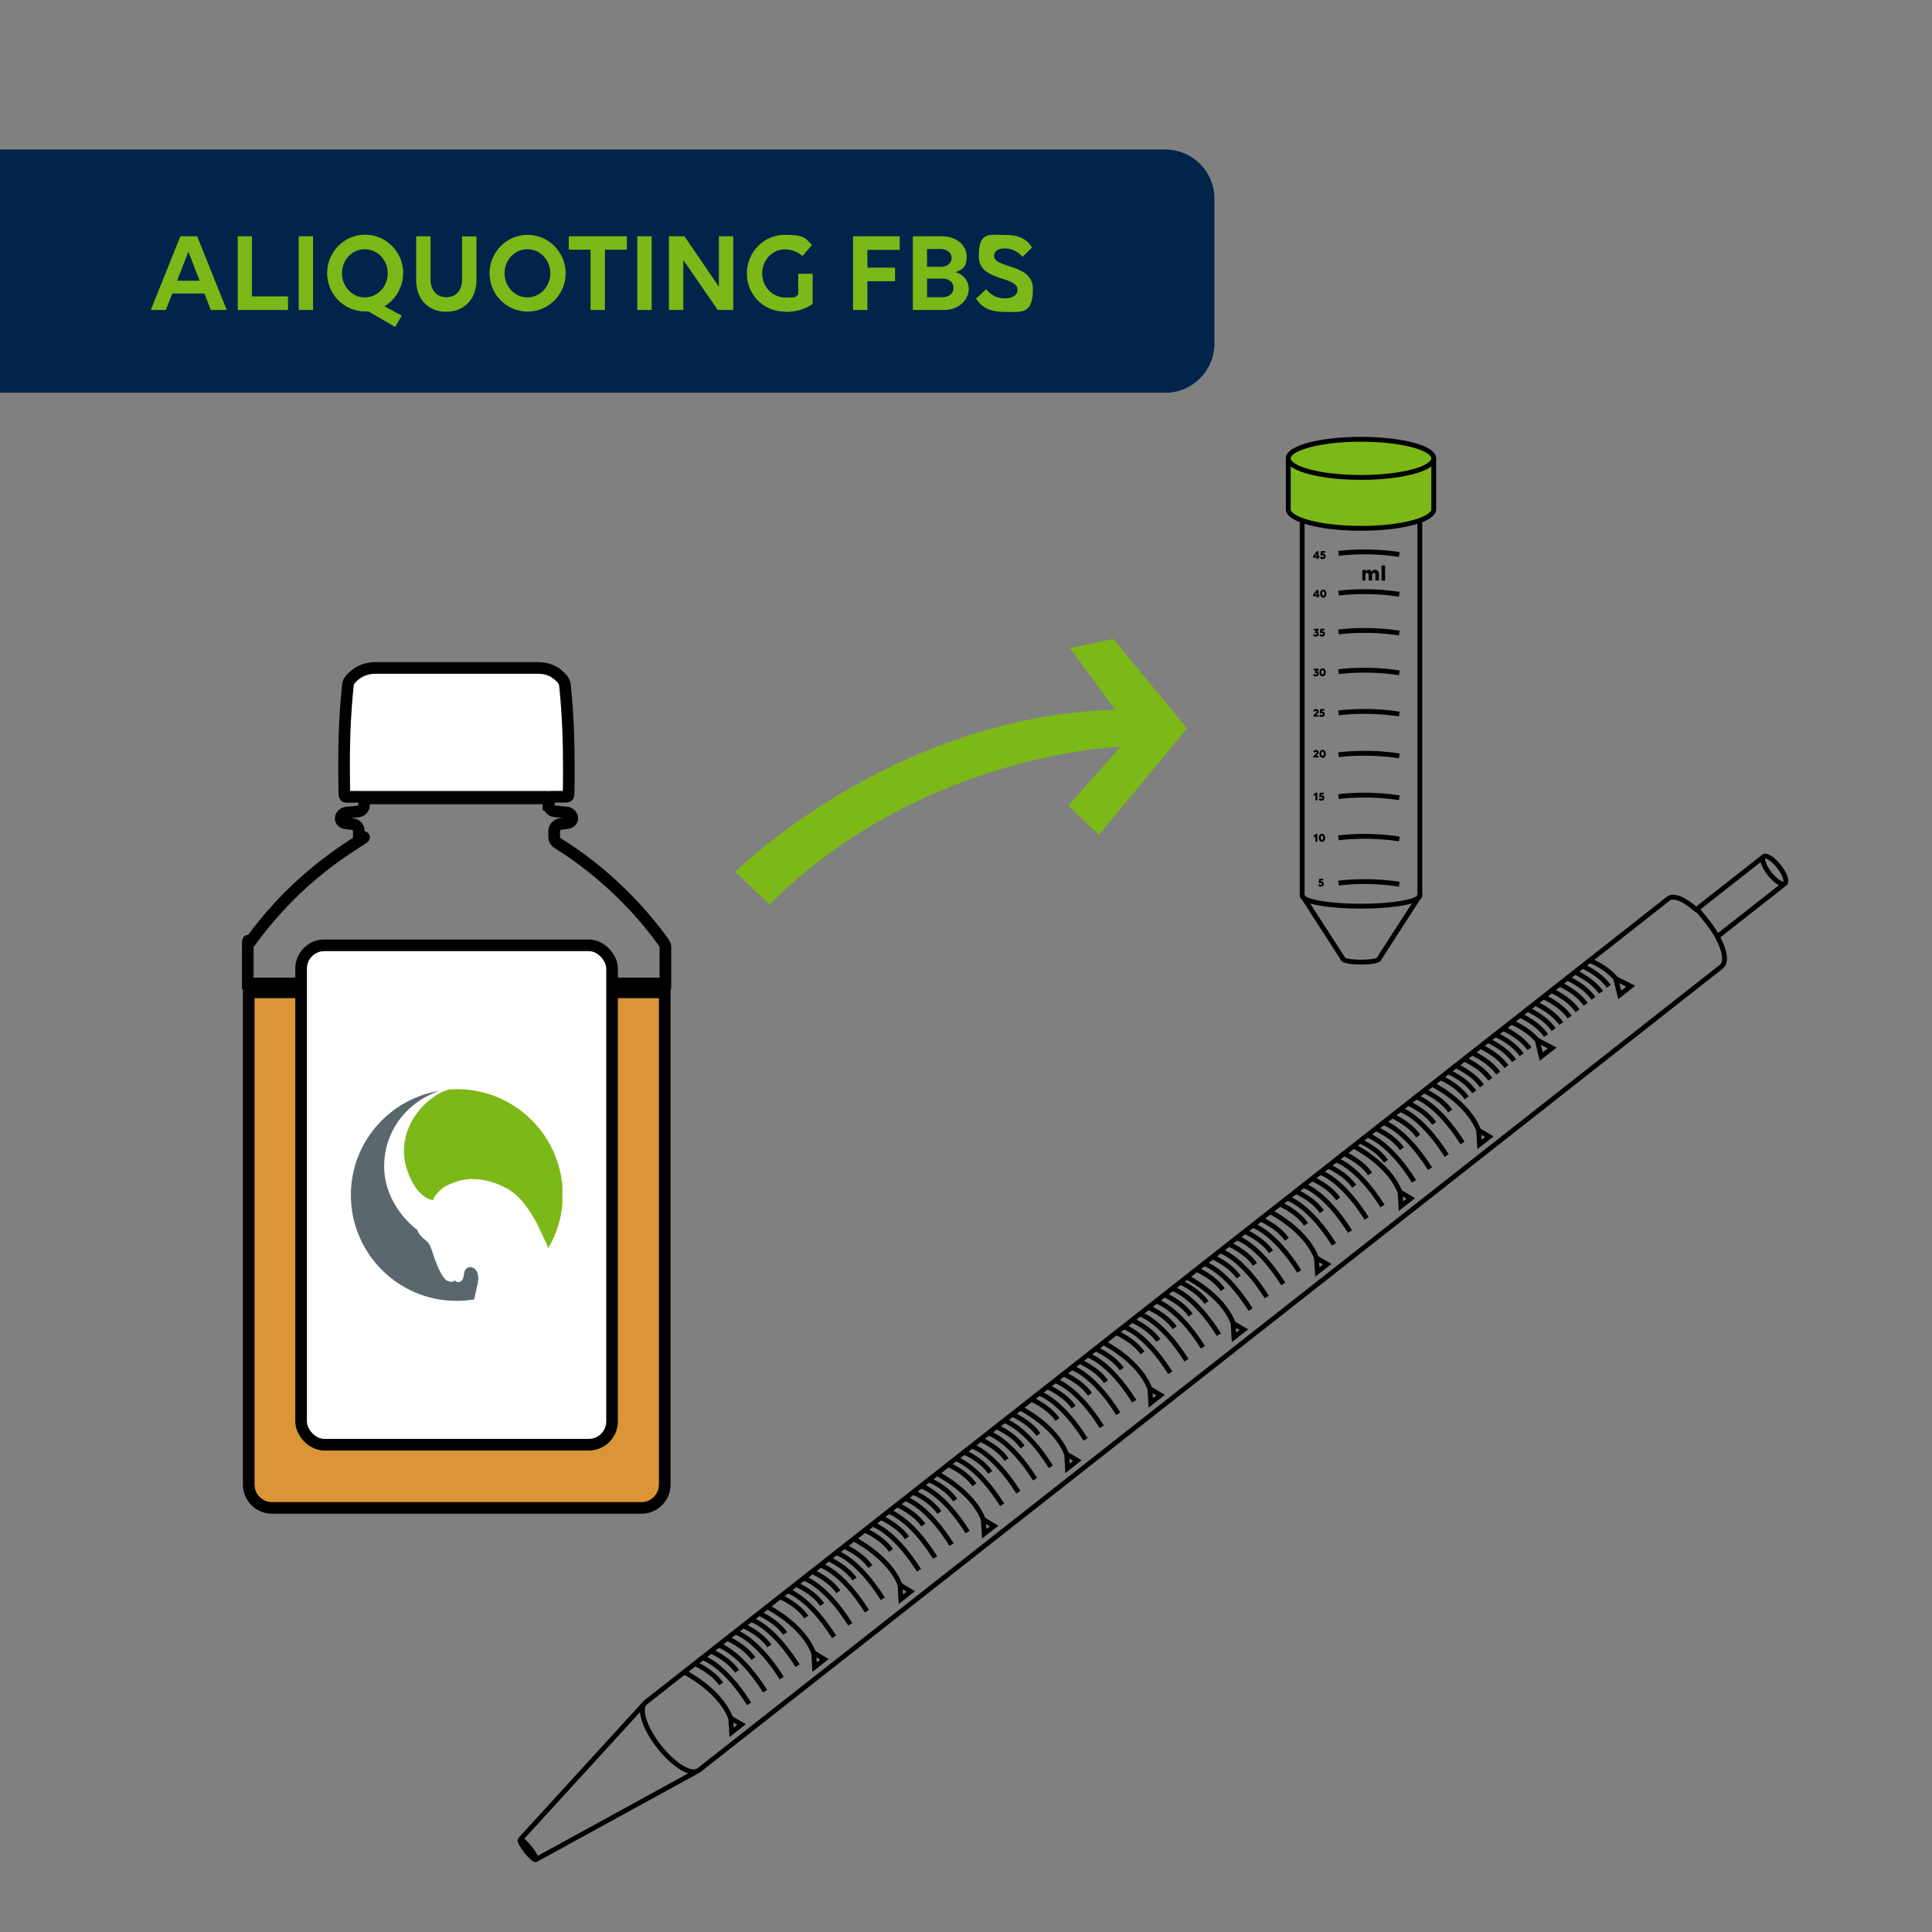 <?xml version="1.0" encoding="UTF-8"?>
<svg xmlns="http://www.w3.org/2000/svg" version="1.1" xmlns:xlink="http://www.w3.org/1999/xlink" viewBox="0 0 1195.4 1195.4">
  <rect x="0" y="0" width="1195.4" height="1195.4" fill="#808080" stroke="none"/>
  <defs>
    <style>
      .cls-1 {
        fill: #fff;
      }

      .cls-1, .cls-2, .cls-3, .cls-4, .cls-5 {
        stroke: #000;
        stroke-miterlimit: 10;
      }

      .cls-1, .cls-2, .cls-4 {
        stroke-width: 7.2px;
      }

      .cls-6 {
        fill: #000;
      }

      .cls-6, .cls-7, .cls-8, .cls-9, .cls-10 {
        stroke-width: 0px;
      }

      .cls-7, .cls-3 {
        fill: #7cb817;
      }

      .cls-8 {
        fill: #5a686d;
      }

      .cls-2 {
        fill: #db9537;
      }

      .cls-9, .cls-4, .cls-5 {
        fill: none;
      }

      .cls-11 {
        clip-path: url(#clippath-1);
      }

      .cls-3, .cls-5 {
        stroke-width: 3px;
      }

      .cls-10 {
        fill: #00244a;
      }

      .cls-12 {
        clip-path: url(#clippath);
      }
    </style>
    <clipPath id="clippath">
      <rect class="cls-9" x="217.1" y="673.9" width="130.9" height="130.9"/>
    </clipPath>
    <clipPath id="clippath-1">
      <rect class="cls-9" x="217.1" y="673.9" width="130.9" height="130.9"/>
    </clipPath>
  </defs>
  <g id="Layer_7" data-name="Layer 7">
    <path class="cls-10" d="M721,92.5H0v150.5h721c16.8,0,30.4-13.6,30.4-30.4v-89.7c0-16.8-13.6-30.4-30.4-30.4Z"/>
  </g>
  <g id="Layer_6" data-name="Layer 6">
    <g>
      <path class="cls-7" d="M126.6,181.6h-20l-4,10.2h-9.3l18.3-45.6h10.4l18.3,45.6h-9.9l-3.9-10.2ZM116.6,155.6l-7,18.1h13.9l-7-18.1Z"/>
      <path class="cls-7" d="M147,146.2h8.9v37.2h22.3v8.4h-31.1v-45.6Z"/>
      <path class="cls-7" d="M184.8,146.2h8.9v45.6h-8.9v-45.6Z"/>
      <path class="cls-7" d="M249.4,169.1c0,8.7-4.6,16.2-11.5,20.4l10.7,5.8-4.1,7-16.5-9.6c-.7,0-1.4,0-2.1,0-13,0-23.5-10.7-23.5-23.7s10.5-23.8,23.5-23.8,23.6,10.7,23.6,23.8ZM239.9,169.1c0-8.2-6.3-14.9-14.2-14.9s-14.1,6.7-14.1,14.9,6.3,14.9,14.1,14.9,14.2-6.6,14.2-14.9Z"/>
      <path class="cls-7" d="M257.5,146.2h8.9v26.9c0,6.5,3.9,10.8,9.8,10.8s9.7-4.3,9.7-10.7v-26.9h8.9v27c0,11.7-7.5,19.6-18.7,19.6s-18.6-7.8-18.6-19.6v-27Z"/>
      <path class="cls-7" d="M350,169.1c0,13.1-10.6,23.7-23.6,23.7s-23.5-10.7-23.5-23.7,10.5-23.8,23.5-23.8,23.6,10.7,23.6,23.8ZM340.5,169.1c0-8.2-6.3-14.9-14.2-14.9s-14.1,6.7-14.1,14.9,6.3,14.9,14.1,14.9,14.2-6.6,14.2-14.9Z"/>
      <path class="cls-7" d="M374.3,154.5v37.3h-8.9v-37.3h-13.5v-8.3h36v8.3h-13.6Z"/>
      <path class="cls-7" d="M394.3,146.2h8.9v45.6h-8.9v-45.6Z"/>
      <path class="cls-7" d="M422.8,160.9v30.9h-8.9v-45.6h9.6l21.3,31.2v-31.2h8.9v45.6h-9.6l-21.3-30.9Z"/>
      <path class="cls-7" d="M485.5,192.8c-13.3,0-23.4-10.7-23.4-23.7s10.5-23.8,23.4-23.8,13,2.4,16.9,6.3l-5.9,6.8c-2.7-2.3-6.3-4.1-10.9-4.1-7.8,0-14,6.7-14,14.9s6.2,14.9,14.6,14.9,5.4-.6,7.7-1.8v-12.9h8.9v18.6c-4.1,3.1-9.7,5-17.2,5Z"/>
      <path class="cls-7" d="M527.8,146.2h28.9v8.4h-20v11h17.1v8.4h-17.1v17.8h-8.9v-45.6Z"/>
      <path class="cls-7" d="M564.7,146.2h18.3c8.6,0,15.1,5.3,15.1,12.7s-3.8,8.2-6.8,9.5c4.5,1.4,8.1,4.9,8.1,10.6s-5.4,12.8-15.3,12.8h-19.3v-45.6ZM573.6,154.1v11h8.6c3.8,0,6.6-2.3,6.6-5.5s-2.8-5.5-6.7-5.5h-8.5ZM573.6,172.4v11.5h9.5c4,0,6.9-2.4,6.9-5.8s-2.8-5.7-6.8-5.7h-9.6Z"/>
      <path class="cls-7" d="M632.6,159c-2-2.8-6-5.3-10.7-5.3s-6.8,1.8-6.8,4.6c0,8.1,24,4.5,24,20.5s-7,14.2-17.4,14.2-14.8-3.7-17.8-8.2l6.3-5.9c2.8,3.8,6.8,5.7,11.6,5.7s7.8-2,7.8-5.3c0-8.8-24-4.8-24-20.7s6.9-13.2,16.6-13.2,13.4,3.3,16.4,7.7l-6.1,6Z"/>
    </g>
  </g>
  <g id="Layer_1" data-name="Layer 1">
    <g>
      <path class="cls-5" d="M878.5,322v232.1l-25.3,39.2c0,1.1-5,2-11.1,2s-11.1-.9-11.1-2l-25.3-39.2v-232.1,232.1c0,3.7,16.3,6.6,36.4,6.6s36.4-3,36.4-6.6v-232.1Z"/>
      <g>
        <path class="cls-5" d="M828.2,342.4s17.1-2.5,37.6.7"/>
        <path class="cls-5" d="M828.2,367s17.1-2.5,37.6.7"/>
        <path class="cls-5" d="M828.2,391s17.1-2.5,37.6.7"/>
        <path class="cls-5" d="M828.2,415.6s17.1-2.5,37.6.7"/>
        <path class="cls-5" d="M828.2,441.1s17.1-2.5,37.6.7"/>
        <path class="cls-5" d="M828.2,467s17.1-2.5,37.6.7"/>
        <path class="cls-5" d="M828.2,492.9s17.1-2.5,37.6.7"/>
        <path class="cls-5" d="M828.2,518.4s17.1-2.5,37.6.7"/>
        <path class="cls-5" d="M828.2,546.4s17.1-2.5,37.6.7"/>
      </g>
      <g>
        <g>
          <path class="cls-6" d="M814.7,345h-2.2v-1l2.2-2.9h1.1v2.9h.6v1h-.6v.8h-1.1v-.8ZM814.7,342.6l-1.1,1.4h1.1v-1.4Z"/>
          <path class="cls-6" d="M819,344.2c0-.3-.3-.6-.7-.6s-.6.1-.8.2l-.5-.4.4-2.4h2.5v1h-1.5v.6s.2,0,.2,0c1,0,1.6.6,1.6,1.6s-.7,1.7-1.8,1.7-1.4-.4-1.7-.8l.9-.8c.2.3.5.5.8.5s.7-.2.7-.6Z"/>
        </g>
        <g>
          <g>
            <path class="cls-6" d="M845.1,359.2h-2.2v-6.5h2.2v.9c.3-.7.9-1.1,1.7-1.1s1.6.4,2,1.2c.4-.7.9-1.2,1.9-1.2,1.5,0,2.5,1,2.5,2.8v3.9h-2.2v-3.6c0-.7-.4-1.1-1-1.1s-1,.4-1,1.1v3.6h-2.2v-3.6c0-.7-.4-1.1-1-1.1s-1,.4-1,1.1v3.6Z"/>
            <path class="cls-6" d="M854.8,349.9h2.2v9.4h-2.2v-9.4Z"/>
          </g>
          <g>
            <path class="cls-6" d="M814.7,368.9h-2.2v-1l2.2-2.9h1.1v2.9h.6v1h-.6v.8h-1.1v-.8ZM814.7,366.5l-1.1,1.4h1.1v-1.4Z"/>
            <path class="cls-6" d="M816.8,367.3c0-1.4.8-2.5,1.9-2.5s2,1,2,2.5c0,1.4-.8,2.5-1.9,2.5s-2-1-2-2.5ZM819.5,367.3c0-.8-.3-1.4-.8-1.4s-.7.5-.7,1.3.3,1.4.8,1.4.7-.5.7-1.3Z"/>
          </g>
          <g>
            <path class="cls-6" d="M812.4,393.1l.9-.8c.2.3.5.5.9.5s.6-.2.6-.5-.3-.6-.7-.6h-.6v-.7l1-.9h-1.6v-1h3v.9l-1,.9c.7.2,1.1.7,1.1,1.4s-.6,1.6-1.9,1.6-1.4-.4-1.7-.8Z"/>
            <path class="cls-6" d="M818.6,392.2c0-.3-.3-.6-.7-.6s-.6.1-.8.2l-.5-.4.4-2.4h2.5v1h-1.5v.6s.2,0,.2,0c1,0,1.6.6,1.6,1.6s-.7,1.7-1.8,1.7-1.4-.4-1.7-.8l.9-.8c.2.3.5.5.8.5s.7-.2.7-.6Z"/>
          </g>
          <g>
            <path class="cls-6" d="M812.4,417.7l.9-.8c.2.3.5.5.9.5s.6-.2.6-.5-.3-.6-.7-.6h-.6v-.7l1-.9h-1.6v-1h3v.9l-1,.9c.7.2,1.1.7,1.1,1.4s-.6,1.6-1.9,1.6-1.4-.4-1.7-.8Z"/>
            <path class="cls-6" d="M816.4,416c0-1.4.8-2.5,1.9-2.5s2,1,2,2.5c0,1.4-.8,2.5-1.9,2.5s-2-1-2-2.5ZM819.1,416c0-.8-.3-1.4-.8-1.4s-.7.5-.7,1.3.3,1.4.8,1.4.7-.5.7-1.3Z"/>
          </g>
          <g>
            <path class="cls-6" d="M812.6,442.6l1.7-1.6c.3-.3.4-.5.4-.7s-.2-.5-.5-.5-.6.2-.8.6l-.9-.6c.3-.6.8-1.1,1.8-1.1s1.6.7,1.6,1.5-.2.9-.8,1.4l-.9.8h1.7v1h-3.3v-.9Z"/>
            <path class="cls-6" d="M818.5,441.9c0-.3-.3-.6-.7-.6s-.6.1-.8.2l-.5-.4.4-2.4h2.5v1h-1.5v.6s.2,0,.2,0c1,0,1.6.6,1.6,1.6s-.7,1.7-1.8,1.7-1.4-.4-1.7-.8l.9-.8c.2.3.5.5.8.5s.7-.2.7-.6Z"/>
          </g>
          <g>
            <path class="cls-6" d="M812.6,467.9l1.7-1.6c.3-.3.4-.5.4-.7s-.2-.5-.5-.5-.6.2-.8.6l-.9-.6c.3-.6.8-1.1,1.8-1.1s1.6.7,1.6,1.5-.2.9-.8,1.4l-.9.8h1.7v1h-3.3v-.9Z"/>
            <path class="cls-6" d="M816.4,466.4c0-1.4.8-2.5,1.9-2.5s2,1,2,2.5c0,1.4-.8,2.5-1.9,2.5s-2-1-2-2.5ZM819.1,466.4c0-.8-.3-1.4-.8-1.4s-.7.5-.7,1.3.3,1.4.8,1.4.7-.5.7-1.3Z"/>
          </g>
          <g>
            <path class="cls-6" d="M813.9,495.2v-3.3l-.6.6-.7-.8,1.3-1.2h1.2v4.7h-1.2Z"/>
            <path class="cls-6" d="M818.2,493.7c0-.3-.3-.6-.7-.6s-.6.1-.8.2l-.5-.4.4-2.4h2.5v1h-1.5v.6s.2,0,.2,0c1,0,1.6.6,1.6,1.6s-.7,1.7-1.8,1.7-1.4-.4-1.7-.8l.9-.8c.2.3.5.5.8.5s.7-.2.7-.6Z"/>
          </g>
          <g>
            <path class="cls-6" d="M813.9,520.8v-3.3l-.6.6-.7-.8,1.3-1.2h1.2v4.7h-1.2Z"/>
            <path class="cls-6" d="M816,518.4c0-1.4.8-2.5,1.9-2.5s2,1,2,2.5c0,1.4-.8,2.5-1.9,2.5s-2-1-2-2.5ZM818.7,518.4c0-.8-.3-1.4-.8-1.4s-.7.5-.7,1.3.3,1.4.8,1.4.7-.5.7-1.3Z"/>
          </g>
          <path class="cls-6" d="M817.9,546.9c0-.3-.3-.6-.7-.6s-.6.1-.8.2l-.5-.4.4-2.4h2.5v1h-1.5v.6s.2,0,.2,0c1,0,1.6.6,1.6,1.6s-.7,1.7-1.8,1.7-1.4-.4-1.7-.8l.9-.8c.2.3.5.5.8.5s.7-.2.7-.6Z"/>
        </g>
      </g>
      <g>
        <path class="cls-3" d="M887.1,283.6v31.5c0,6.5-20.1,11.8-45,11.8s-45-5.3-45-11.8v-31.5"/>
        <ellipse class="cls-3" cx="842.1" cy="283.6" rx="45" ry="11.8"/>
      </g>
    </g>
  </g>
  <g id="Layer_3" data-name="Layer 3">
    <g>
      <g id="serum">
        <path class="cls-2" d="M396.8,933h-228.5c-8,0-14.4-6.5-14.4-14.4v-304.6s257.4,0,257.4,0v304.6c0,8-6.5,14.4-14.4,14.4Z"/>
        <path class="cls-4" d="M339.6,497.9h0c0,2.2,1.6,3.9,3.7,4.1l7.4.7c2.5.4,3.8,2.7,3.3,4.4-.4,1.2-1.7,2.1-3.3,2.2-1.4.2-2.9.4-4.3.6s-3.5,2-3.5,4v4.2c0,1.4.7,2.7,1.9,3.4,10.4,6.5,22.4,15.1,34.7,26.5,7.6,7,19.3,18.7,31.1,35,.5.6,1.1,2.1,1.1,2.6,0,6.6,0,22.9,0,22.9H153.3s0-15.3,0-22.6.6-2,1.1-2.6c11.8-16.3,23.4-28.1,31-35.1,12.3-11.4,24.3-20,34.7-26.6s1.9-2,1.9-3.4v-4.2c0-2-1.5-3.7-3.5-4s-2.9-.4-4.3-.6c-1.6,0-2.9-1-3.3-2.2-.5-1.7.8-4,3.3-4.4l7.4-.7c2.1-.2,3.6-1.9,3.6-4h0c0-2.3,1.8-4.1,4-4.1h106.2c2.2-.1,4,1.7,4,3.9Z"/>
        <path class="cls-1" d="M226.3,493.1c-.5,0-1,0-1.5,0-2.1-.2-7.5-.1-10.2,0-1.2,0-1.4-.5-1.5-1.6-.2-5.8-.4-25.2.1-38.3.4-10.4,1.1-20.3,2.1-29.7,0-.5.5-1.9.8-2.2,1-1.4,2.6-3.1,4.9-4.7,0,0,0,0,0,0,3.3-2.2,7.2-3.3,11.1-3.3h100.5c3.6-.1,7.1.7,10.2,2.5s.7.4,1,.7c2.3,1.5,3.9,3.3,4.9,4.7.2.3.7,1.8.8,2.2,1,9.4,1.7,19.3,2.1,29.7.5,13.1.4,32.5.2,38.3,0,1-.3,1.6-1.5,1.6-2.7,0-8.1-.1-10.2,0s-1,0-1.5,0h-112.5Z"/>
        <rect class="cls-1" x="186.3" y="584.9" width="192.4" height="309" rx="14.4" ry="14.4"/>
      </g>
      <g id="Kopf_Farbe" data-name="Kopf Farbe">
        <g class="cls-12">
          <g class="cls-11">
            <path class="cls-7" d="M337.5,768.2c-2.3-4.7-4.6-10-5.8-12.2-3.6-6.1-8.9-15.9-18.9-21.1-10.6-5.6-22.1-6.7-30.3-3.8-7.6,2.7-8.9,3.9-12.1,7.4-2.1,2.3-2.4,4.1-2.4,4.1,0,0-9.9-.3-16.1-18.7-6.6-19.4,4.3-39.4,21.5-48.2,1.3-.6,4.1-1.6,4.8-1.6,1.5-.1,3.1-.2,4.6-.2,36.1,0,65.4,29.4,65.4,65.5,0,12-3.3,23.3-9,33l-1.6-4.3Z"/>
            <path class="cls-8" d="M272.1,674.8c-21.3,7.5-34.4,25.7-34.4,46.8,0,25.1,20.7,39.6,20.7,39.6.5,2.5,3.2,4.9,4.7,6,1.4,1.1,2.7,1.8,4.5,7.6,1.8,5.8,5.6,15.8,8.9,17.5,3.7,1.9,5-.2,5-.2,0,0,.8,2,3.4.8,2.3-1.1,2-5.1,2.7-6.7.6-1.3,2.1-2.4,3.8-2.2,1.7.3,6.6,2.3,3.5,13l-1.5,7c-3.6.6-7.2.9-10.9.9-36.2,0-65.4-29.4-65.4-65.5,0-32.6,23.9-59.5,55-64.5"/>
          </g>
        </g>
      </g>
    </g>
  </g>
  <g id="Layer_4" data-name="Layer 4">
    <path class="cls-7" d="M476.2,559.5c94.7-94,217.1-97.4,217.1-97.4l-32.3,36.3,18.9,18.2,54.6-65.9-45.7-55.4-26.7,5.7,27.8,38.2c-138.1,3.8-235,100.3-235,100.3l21.2,20.1Z"/>
  </g>
  <g id="Layer_2" data-name="Layer 2">
    <g>
      <path class="cls-5" d="M1104.4,546.7c-1.6,1.3-5.8-1.5-9.5-6.1-3.6-4.6-5.3-9.4-3.7-10.6,1.6-1.3,5.8,1.5,9.5,6.1,3.6,4.6,5.3,9.4,3.7,10.6ZM1065.2,597.9c4.4-3.4.6-15.6-8.5-27.2s-4.9-5.7-7.4-8c-7-6.3-13.8-9.2-17-6.7M399.3,1053.5c-4.4,3.4-.6,15.6,8.5,27.2,9.1,11.6,20,18.1,24.4,14.7M327.9,1143.5c-2.7-3.4-5.4-5.8-6-5.2s1,3.7,3.7,7.1c2.7,3.4,5.4,5.8,6,5.2s-1-3.7-3.7-7.1ZM1032.3,556l-632.9,497.4-77.5,84.8M331.6,1150.6l100.7-55.2,632.9-497.4M1091.3,530l-41.9,32.9M1104.4,546.7l-41.9,32.9"/>
      <g>
        <polygon class="cls-5" points="1009 610.2 1002.2 615.6 999.7 605.5 1009 610.2"/>
        <path class="cls-5" d="M983.6,594.3s9.6,3.4,16.2,11.2"/>
      </g>
      <g>
        <polygon class="cls-5" points="960.4 648.4 953.6 653.7 951.2 643.6 960.4 648.4"/>
        <path class="cls-5" d="M935,632.5s9.6,3.4,16.2,11.2"/>
      </g>
      <g>
        <polygon class="cls-5" points="921.5 703.3 915.4 708.1 914.9 699.4 921.5 703.3"/>
        <path class="cls-5" d="M886.2,670.9s21.9,10.8,28.7,28.5"/>
      </g>
      <g>
        <polygon class="cls-5" points="872.9 741.5 866.8 746.3 866.3 737.6 872.9 741.5"/>
        <path class="cls-5" d="M837.5,709.1s21.9,10.8,28.7,28.5"/>
      </g>
      <g>
        <polygon class="cls-5" points="821.2 782.2 815.1 787 814.5 778.3 821.2 782.2"/>
        <path class="cls-5" d="M785.8,749.7s21.9,10.8,28.7,28.5"/>
      </g>
      <g>
        <polygon class="cls-5" points="769.6 822.7 763.5 827.5 763 818.8 769.6 822.7"/>
        <path class="cls-5" d="M734.3,790.2s21.9,10.8,28.7,28.5"/>
      </g>
      <g>
        <polygon class="cls-5" points="718.1 863.2 712 868 711.5 859.3 718.1 863.2"/>
        <path class="cls-5" d="M682.7,830.7s21.9,10.8,28.7,28.5"/>
      </g>
      <g>
        <polygon class="cls-5" points="666.6 903.7 660.5 908.5 660 899.8 666.6 903.7"/>
        <path class="cls-5" d="M631.2,871.2s21.9,10.8,28.7,28.5"/>
      </g>
      <g>
        <polygon class="cls-5" points="615.1 944.2 609 949 608.4 940.2 615.1 944.2"/>
        <path class="cls-5" d="M579.7,911.7s21.9,10.8,28.7,28.5"/>
      </g>
      <g>
        <polygon class="cls-5" points="563.5 984.7 557.4 989.5 556.9 980.7 563.5 984.7"/>
        <path class="cls-5" d="M528.2,952.2s21.9,10.8,28.7,28.5"/>
      </g>
      <g>
        <polygon class="cls-5" points="510.1 1026.7 504 1031.5 503.5 1022.7 510.1 1026.7"/>
        <path class="cls-5" d="M474.7,994.2s21.9,10.8,28.7,28.5"/>
      </g>
      <g>
        <polygon class="cls-5" points="458.8 1067 452.7 1071.8 452.1 1063.1 458.8 1067"/>
        <path class="cls-5" d="M423.4,1034.6s21.9,10.8,28.7,28.5"/>
      </g>
      <path class="cls-5" d="M979.2,597.8s10.6,4.4,16.2,12.5"/>
      <path class="cls-5" d="M974.4,601.5s10.6,4.4,16.2,12.5"/>
      <path class="cls-5" d="M969.7,605.2s10.6,4.4,16.2,12.5"/>
      <path class="cls-5" d="M964.9,608.9s10.6,4.4,16.2,12.5"/>
      <path class="cls-5" d="M959.9,612.9s10.6,4.4,16.2,12.5"/>
      <path class="cls-5" d="M955,616.8s10.6,4.4,16.2,12.5"/>
      <path class="cls-5" d="M949.8,620.8s10.6,4.4,16.2,12.5"/>
      <path class="cls-5" d="M945.1,624.5s10.6,4.4,16.2,12.5"/>
      <path class="cls-5" d="M940.4,628.2s10.6,4.4,16.2,12.5"/>
      <path class="cls-5" d="M930.1,636.4s10.6,4.4,16.2,12.5"/>
      <path class="cls-5" d="M925.3,640.1s10.6,4.4,16.2,12.5"/>
      <path class="cls-5" d="M920.6,643.8s10.6,4.4,16.2,12.5"/>
      <path class="cls-5" d="M915.9,647.5s10.6,4.4,16.2,12.5"/>
      <path class="cls-5" d="M910.8,651.5s10.6,4.4,16.2,12.5"/>
      <path class="cls-5" d="M905.9,655.3s10.6,4.4,16.2,12.5"/>
      <path class="cls-5" d="M900.7,659.4s10.6,4.4,16.2,12.5"/>
      <path class="cls-5" d="M896,663.1s10.6,4.4,16.2,12.5"/>
      <path class="cls-5" d="M891.3,666.8s10.6,4.4,16.2,12.5"/>
      <path class="cls-5" d="M881.1,674.9s10.6,4.4,16.2,12.5"/>
      <path class="cls-5" d="M876.1,678.7s13,3.5,28.8,28.5"/>
      <path class="cls-5" d="M866.3,686.5s13,3.5,28.8,28.5"/>
      <path class="cls-5" d="M856,694.6s13,3.5,28.8,28.5"/>
      <path class="cls-5" d="M846.1,702.4s13,3.5,28.8,28.5"/>
      <path class="cls-5" d="M871.2,682.6s10.6,4.4,16.2,12.5"/>
      <path class="cls-5" d="M861.3,690.4s10.6,4.4,16.2,12.5"/>
      <path class="cls-5" d="M851.2,698.3s10.6,4.4,16.2,12.5"/>
      <path class="cls-5" d="M841.4,706s10.6,4.4,16.2,12.5"/>
      <path class="cls-5" d="M831.5,713.8s10.6,4.4,16.2,12.5"/>
      <path class="cls-5" d="M826.6,717.7s13,3.5,28.8,28.5"/>
      <path class="cls-5" d="M816.8,725.4s13,3.5,28.8,28.5"/>
      <path class="cls-5" d="M806.5,733.5s13,3.5,28.8,28.5"/>
      <path class="cls-5" d="M796.6,741.4s13,3.5,28.8,28.5"/>
      <path class="cls-5" d="M821.7,721.5s10.6,4.4,16.2,12.5"/>
      <path class="cls-5" d="M811.8,729.3s10.6,4.4,16.2,12.5"/>
      <path class="cls-5" d="M801.7,737.2s10.6,4.4,16.2,12.5"/>
      <path class="cls-5" d="M791.9,745s10.6,4.4,16.2,12.5"/>
      <path class="cls-5" d="M780,754.3s10.6,4.4,16.2,12.5"/>
      <path class="cls-5" d="M775.1,758.2s13,3.5,28.8,28.5"/>
      <path class="cls-5" d="M765.2,765.9s13,3.5,28.8,28.5"/>
      <path class="cls-5" d="M755,774s13,3.5,28.8,28.5"/>
      <path class="cls-5" d="M745,781.8s13,3.5,28.8,28.5"/>
      <path class="cls-5" d="M770.2,762s10.6,4.4,16.2,12.5"/>
      <path class="cls-5" d="M760.3,769.8s10.6,4.4,16.2,12.5"/>
      <path class="cls-5" d="M750.2,777.7s10.6,4.4,16.2,12.5"/>
      <path class="cls-5" d="M740.4,785.5s10.6,4.4,16.2,12.5"/>
      <path class="cls-5" d="M730.3,793.4s10.6,4.4,16.2,12.5"/>
      <path class="cls-5" d="M725.4,797.3s13,3.5,28.8,28.5"/>
      <path class="cls-5" d="M715.5,805.1s13,3.5,28.8,28.5"/>
      <path class="cls-5" d="M705.3,813.1s13,3.5,28.8,28.5"/>
      <path class="cls-5" d="M695.3,820.9s13,3.5,28.8,28.5"/>
      <path class="cls-5" d="M720.5,801.2s10.6,4.4,16.2,12.5"/>
      <path class="cls-5" d="M710.6,809s10.6,4.4,16.2,12.5"/>
      <path class="cls-5" d="M700.5,816.9s10.6,4.4,16.2,12.5"/>
      <path class="cls-5" d="M690.7,824.6s10.6,4.4,16.2,12.5"/>
      <path class="cls-5" d="M677.9,834.6s10.6,4.4,16.2,12.5"/>
      <path class="cls-5" d="M673,838.5s13,3.5,28.8,28.5"/>
      <path class="cls-5" d="M663.1,846.2s13,3.5,28.8,28.5"/>
      <path class="cls-5" d="M652.9,854.3s13,3.5,28.8,28.5"/>
      <path class="cls-5" d="M642.9,862.1s13,3.5,28.8,28.5"/>
      <path class="cls-5" d="M668.1,842.4s10.6,4.4,16.2,12.5"/>
      <path class="cls-5" d="M658.2,850.2s10.6,4.4,16.2,12.5"/>
      <path class="cls-5" d="M648.1,858.1s10.6,4.4,16.2,12.5"/>
      <path class="cls-5" d="M638.1,865.8s10.6,4.4,16.2,12.5"/>
      <path class="cls-5" d="M626.3,875.1s10.6,4.4,16.2,12.5"/>
      <path class="cls-5" d="M621.4,879s13,3.5,28.8,28.5"/>
      <path class="cls-5" d="M611.6,886.7s13,3.5,28.8,28.5"/>
      <path class="cls-5" d="M601.3,894.8s13,3.5,28.8,28.5"/>
      <path class="cls-5" d="M591.3,902.6s13,3.5,28.8,28.5"/>
      <path class="cls-5" d="M616.5,882.8s10.6,4.4,16.2,12.5"/>
      <path class="cls-5" d="M606.6,890.6s10.6,4.4,16.2,12.5"/>
      <path class="cls-5" d="M596.5,898.5s10.6,4.4,16.2,12.5"/>
      <path class="cls-5" d="M586.7,906.2s10.6,4.4,16.2,12.5"/>
      <path class="cls-5" d="M574.8,915.6s10.6,4.4,16.2,12.5"/>
      <path class="cls-5" d="M569.9,919.4s13,3.5,28.8,28.5"/>
      <path class="cls-5" d="M560,927.2s13,3.5,28.8,28.5"/>
      <path class="cls-5" d="M549.8,935.2s13,3.5,28.8,28.5"/>
      <path class="cls-5" d="M539.8,943.1s13,3.5,28.8,28.5"/>
      <path class="cls-5" d="M565,923.3s10.6,4.4,16.2,12.5"/>
      <path class="cls-5" d="M555.1,931.1s10.6,4.4,16.2,12.5"/>
      <path class="cls-5" d="M545,939s10.6,4.4,16.2,12.5"/>
      <path class="cls-5" d="M535.1,946.8s10.6,4.4,16.2,12.5"/>
      <path class="cls-5" d="M522.3,956.8s10.6,4.4,16.2,12.5"/>
      <path class="cls-5" d="M517.4,960.7s13,3.5,28.8,28.5"/>
      <path class="cls-5" d="M507.6,968.4s13,3.5,28.8,28.5"/>
      <path class="cls-5" d="M497.3,976.5s13,3.5,28.8,28.5"/>
      <path class="cls-5" d="M487.3,984.3s13,3.5,28.8,28.5"/>
      <path class="cls-5" d="M512.5,964.5s10.6,4.4,16.2,12.5"/>
      <path class="cls-5" d="M502.5,972.4s10.6,4.4,16.2,12.5"/>
      <path class="cls-5" d="M492.5,980.3s10.6,4.4,16.2,12.5"/>
      <path class="cls-5" d="M482.7,988s10.6,4.4,16.2,12.5"/>
      <path class="cls-5" d="M469.6,998.2s10.6,4.4,16.2,12.5"/>
      <path class="cls-5" d="M464.7,1002.1s13,3.5,28.8,28.5"/>
      <path class="cls-5" d="M454.9,1009.8s13,3.5,28.8,28.5"/>
      <path class="cls-5" d="M444.6,1017.9s13,3.5,28.8,28.5"/>
      <path class="cls-5" d="M434.7,1025.7s13,3.5,28.8,28.5"/>
      <path class="cls-5" d="M459.8,1005.9s10.6,4.4,16.2,12.5"/>
      <path class="cls-5" d="M449.9,1013.7s10.6,4.4,16.2,12.5"/>
      <path class="cls-5" d="M439.8,1021.6s10.6,4.4,16.2,12.5"/>
      <path class="cls-5" d="M430,1029.4s10.6,4.4,16.2,12.5"/>
    </g>
  </g>
</svg>
